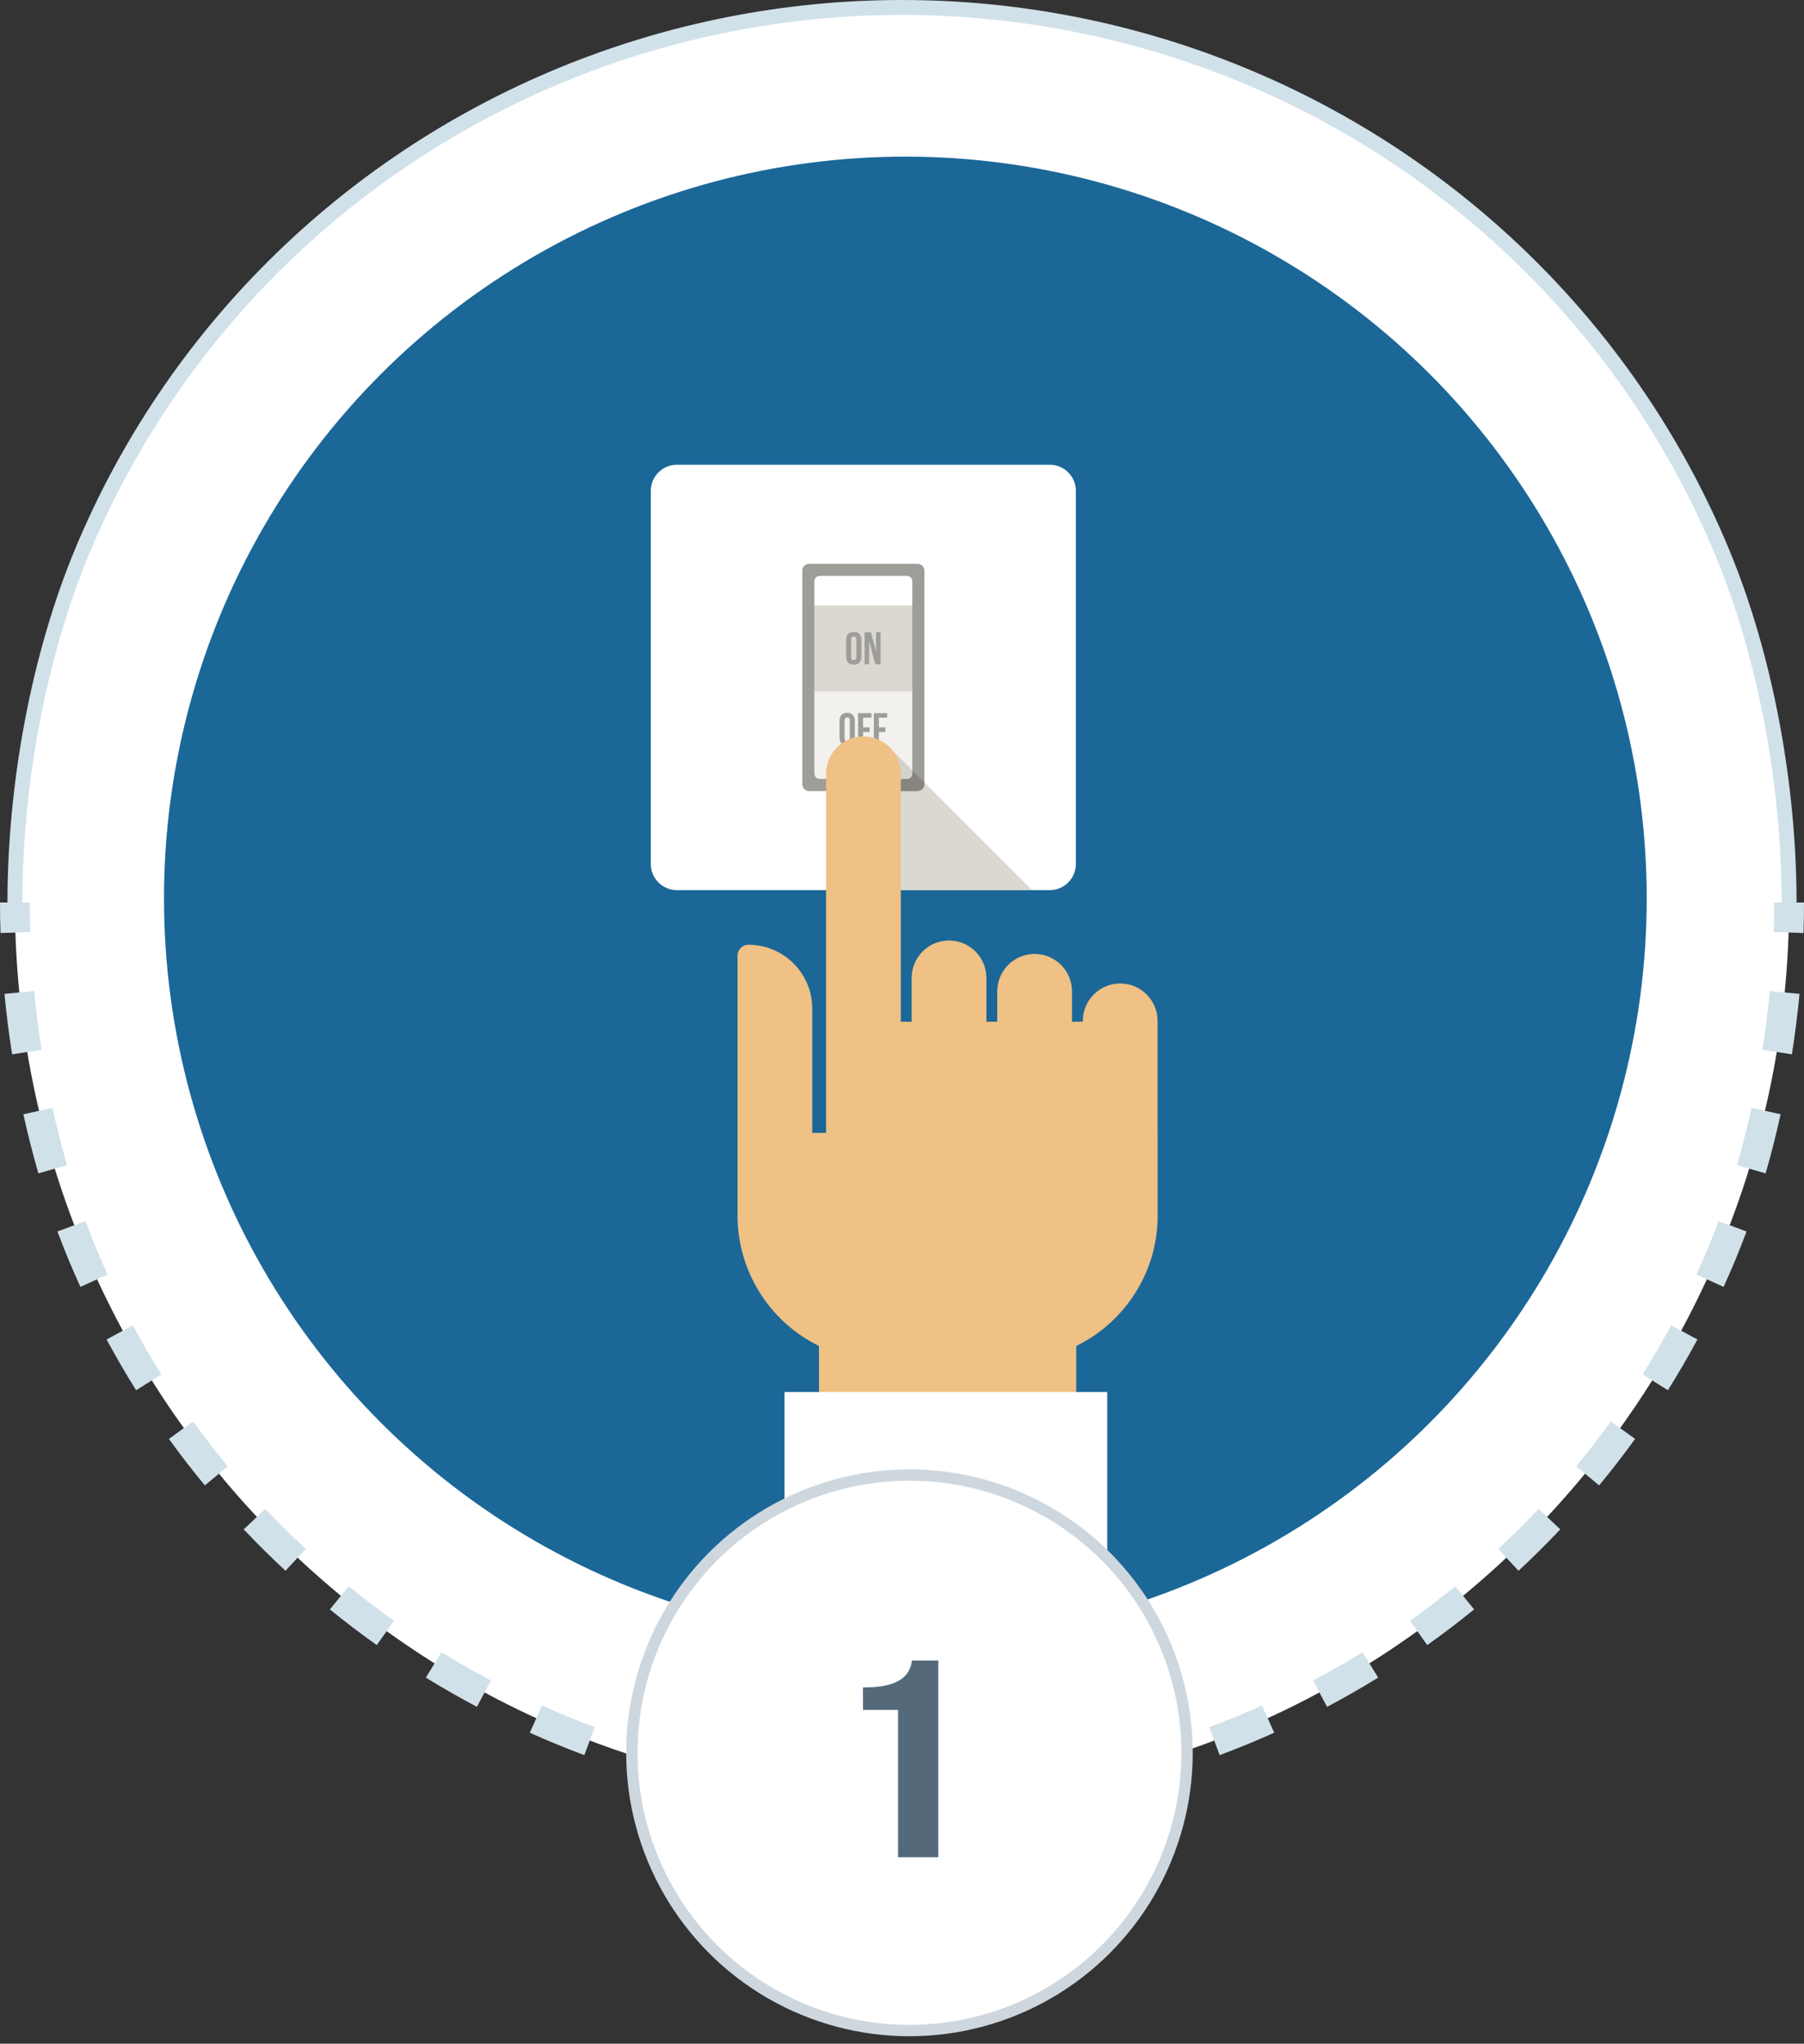 <svg xmlns="http://www.w3.org/2000/svg" xmlns:xlink="http://www.w3.org/1999/xlink" width="121px" height="137px" viewBox="0 0 121 137"><rect x="0" y="0" width="121" height="137" fill="#333333" stroke="none"/><title>icon-step-1</title><g id="Page-1" stroke="none" stroke-width="1" fill="none" fill-rule="evenodd"><g id="icon-step-1"><path d="M60.5,0.5 C27.639,0.5 1,27.363 1,60.5 L120,60.5 C120,27.363 93.361,0.5 60.5,0.5 Z" id="Path" fill="#FFFFFF" fill-rule="nonzero"></path><path d="M119.5,60.5 C119.5,52.81 117.971,44.204 115.009,37.114 C112.045,30.017 107.699,23.568 102.221,18.136 C96.742,12.703 90.238,8.394 83.08,5.454 C75.921,2.513 68.249,1 60.5,1 C52.751,1 45.079,2.513 37.92,5.454 C30.762,8.394 24.258,12.703 18.779,18.136 C13.301,23.568 8.955,30.017 5.99,37.114 C3.029,44.204 1.5,52.81 1.5,60.5 L0.5,60.5 C0.5,52.694 2.049,43.955 5.068,36.729 C8.083,29.51 12.503,22.951 18.075,17.426 C23.647,11.901 30.261,7.518 37.54,4.529 C44.82,1.539 52.621,0 60.5,0 C68.379,0 76.18,1.539 83.46,4.529 C90.739,7.518 97.353,11.901 102.925,17.426 C108.497,22.951 112.917,29.51 115.932,36.729 C118.951,43.955 120.5,52.694 120.5,60.5 L119.5,60.5 Z" id="Path" fill="#D1E1EA"></path><path d="M60.5,120.5 C27.639,120.5 1,93.637 1,60.5 L120,60.5 C120,93.637 93.361,120.5 60.5,120.5 Z" id="Path" fill="#FFFFFF" fill-rule="nonzero"></path><path d="M120.966,62.546 C120.988,61.858 121,61.176 121,60.5 L119,60.5 C119,61.153 118.989,61.813 118.967,62.479 L120.966,62.546 Z M0,60.5 C0,61.176 0.011,61.858 0.035,62.546 L2.033,62.479 C2.011,61.813 2,61.153 2,60.5 L0,60.5 Z M120.187,70.678 C120.4,69.326 120.571,67.972 120.7,66.625 L118.709,66.434 C118.584,67.741 118.418,69.056 118.212,70.368 L120.187,70.678 Z M0.3,66.625 C0.429,67.972 0.6,69.326 0.812,70.678 L2.788,70.368 C2.582,69.056 2.416,67.741 2.291,66.434 L0.3,66.625 Z M118.425,78.659 C118.801,77.358 119.137,76.032 119.432,74.695 L117.478,74.264 C117.193,75.562 116.868,76.845 116.503,78.103 L118.425,78.659 Z M1.568,74.695 C1.863,76.032 2.199,77.358 2.575,78.659 L4.497,78.103 C4.132,76.845 3.807,75.562 3.522,74.264 L1.568,74.695 Z M116.394,84.464 C116.655,83.837 116.906,83.2 117.146,82.553 L115.27,81.858 C115.04,82.48 114.799,83.092 114.548,83.693 C114.303,84.279 114.049,84.86 113.786,85.436 L115.605,86.268 C115.877,85.671 116.14,85.07 116.394,84.464 Z M3.854,82.553 C4.094,83.2 4.345,83.837 4.606,84.464 C4.86,85.07 5.122,85.671 5.395,86.268 L7.214,85.436 C6.951,84.86 6.697,84.279 6.452,83.693 C6.201,83.092 5.96,82.48 5.73,81.858 L3.854,82.553 Z M111.87,93.195 C112.567,92.083 113.228,90.948 113.851,89.793 L112.091,88.843 C111.489,89.961 110.85,91.057 110.176,92.132 L111.87,93.195 Z M7.149,89.793 C7.772,90.948 8.432,92.083 9.13,93.195 L10.824,92.132 C10.15,91.057 9.511,89.961 8.909,88.843 L7.149,89.793 Z M107.26,99.572 C108.098,98.56 108.901,97.522 109.67,96.459 L108.049,95.287 C107.306,96.315 106.529,97.319 105.72,98.297 L107.26,99.572 Z M11.33,96.459 C12.099,97.522 12.902,98.56 13.74,99.572 L15.28,98.297 C14.471,97.319 13.694,96.315 12.951,95.287 L11.33,96.459 Z M103.277,103.929 C103.743,103.467 104.202,102.997 104.652,102.521 L103.198,101.147 C102.763,101.608 102.32,102.062 101.869,102.509 C101.417,102.958 100.957,103.398 100.491,103.831 L101.852,105.297 C102.334,104.849 102.809,104.393 103.277,103.929 Z M16.348,102.521 C16.798,102.997 17.257,103.467 17.723,103.929 C18.191,104.393 18.666,104.849 19.148,105.297 L20.509,103.831 C20.043,103.398 19.584,102.958 19.131,102.509 C18.68,102.062 18.237,101.608 17.802,101.147 L16.348,102.521 Z M95.73,110.278 C96.803,109.516 97.851,108.719 98.872,107.888 L97.61,106.336 C96.622,107.14 95.609,107.911 94.571,108.648 L95.73,110.278 Z M22.128,107.888 C23.149,108.719 24.197,109.516 25.27,110.278 L26.429,108.648 C25.391,107.911 24.378,107.14 23.39,106.336 L22.128,107.888 Z M89.011,114.42 C90.175,113.803 91.318,113.149 92.438,112.459 L91.388,110.756 C90.305,111.424 89.2,112.056 88.074,112.653 L89.011,114.42 Z M28.562,112.459 C29.682,113.149 30.825,113.803 31.989,114.42 L32.926,112.653 C31.8,112.056 30.695,111.424 29.612,110.756 L28.562,112.459 Z M83.65,116.934 C84.259,116.684 84.864,116.424 85.464,116.154 L84.644,114.33 C84.064,114.59 83.479,114.842 82.89,115.084 C82.299,115.326 81.705,115.559 81.108,115.782 L81.807,117.656 C82.425,117.425 83.039,117.185 83.65,116.934 Z M35.536,116.154 C36.136,116.424 36.741,116.684 37.35,116.934 C37.961,117.185 38.575,117.425 39.193,117.656 L39.892,115.782 C39.295,115.559 38.701,115.326 38.11,115.084 C37.521,114.842 36.936,114.59 36.356,114.33 L35.536,116.154 Z M74.233,119.934 C75.517,119.637 76.793,119.298 78.057,118.918 L77.481,117.003 C76.258,117.37 75.025,117.698 73.782,117.985 L74.233,119.934 Z M42.943,118.918 C44.207,119.298 45.483,119.637 46.767,119.934 L47.218,117.985 C45.975,117.698 44.742,117.37 43.519,117.003 L42.943,118.918 Z M66.427,121.211 C67.741,121.083 69.049,120.912 70.35,120.699 L70.028,118.726 C68.769,118.932 67.503,119.097 66.233,119.221 L66.427,121.211 Z M50.65,120.699 C51.951,120.912 53.259,121.083 54.573,121.211 L54.767,119.221 C53.497,119.097 52.231,118.932 50.972,118.726 L50.65,120.699 Z M60.5,121.5 C61.16,121.5 61.82,121.489 62.478,121.468 L62.414,119.469 C61.776,119.49 61.139,119.5 60.5,119.5 C59.861,119.5 59.224,119.49 58.586,119.469 L58.522,121.468 C59.18,121.489 59.84,121.5 60.5,121.5 Z" id="Shape" fill="#D1E1EA"></path><circle id="Oval" fill="#1B6798" fill-rule="nonzero" cx="60.725" cy="60.225" r="49.725"></circle><path d="M70.407,31.152 L45.405,31.152 C44.437,31.152 43.65,31.939 43.65,32.908 L43.65,57.915 C43.65,58.885 44.437,59.671 45.405,59.671 L70.407,59.671 C71.377,59.671 72.162,58.884 72.162,57.915 L72.162,32.908 C72.163,31.939 71.377,31.152 70.407,31.152 Z" id="Path" fill="#FFFFFF" fill-rule="nonzero"></path><path d="M61.54,37.797 L54.274,37.797 C54.019,37.797 53.812,37.998 53.812,38.246 L53.812,52.581 C53.812,52.829 54.019,53.03 54.274,53.03 L61.54,53.03 C61.795,53.03 62.002,52.829 62.002,52.581 L62.002,38.246 C62.002,37.998 61.795,37.797 61.54,37.797 Z" id="Path" fill="#9E9D97" fill-rule="nonzero"></path><polygon id="Path" fill="#DBD8D2" fill-rule="nonzero" points="61.191 40.594 54.622 40.594 54.622 46.518 61.191 46.518"></polygon><path d="M54.622,46.348 L54.622,51.858 C54.622,52.054 54.781,52.215 54.978,52.215 L60.835,52.215 C61.032,52.215 61.192,52.056 61.192,51.858 L61.192,46.348 L54.622,46.348 Z" id="Path" fill="#F2F1ED" fill-rule="nonzero"></path><path d="M54.622,40.593 L54.622,38.962 C54.622,38.766 54.781,38.605 54.978,38.605 L60.835,38.605 C61.032,38.605 61.192,38.765 61.192,38.962 L61.192,40.593 L54.622,40.593 Z" id="Path" fill="#FFFFFF" fill-rule="nonzero"></path><path d="M56.751,42.9 C56.751,42.726 56.795,42.592 56.883,42.499 C56.971,42.406 57.098,42.359 57.264,42.359 C57.43,42.359 57.557,42.406 57.645,42.499 C57.733,42.592 57.776,42.726 57.776,42.9 L57.776,44.017 C57.776,44.191 57.733,44.325 57.645,44.418 C57.557,44.51 57.43,44.557 57.264,44.557 C57.098,44.557 56.971,44.51 56.883,44.418 C56.795,44.325 56.751,44.191 56.751,44.017 L56.751,42.9 Z M57.089,44.039 C57.089,44.117 57.105,44.172 57.137,44.203 C57.168,44.235 57.211,44.251 57.264,44.251 C57.316,44.251 57.359,44.235 57.391,44.203 C57.422,44.172 57.438,44.116 57.438,44.039 L57.438,42.878 C57.438,42.8 57.423,42.745 57.391,42.714 C57.358,42.683 57.316,42.666 57.264,42.666 C57.211,42.666 57.168,42.682 57.137,42.714 C57.105,42.746 57.089,42.801 57.089,42.878 L57.089,44.039 Z" id="Shape" fill="#9E9D97" fill-rule="nonzero"></path><polygon id="Path" fill="#9E9D97" fill-rule="nonzero" points="58.295 42.976 58.295 44.533 57.991 44.533 57.991 42.383 58.415 42.383 58.762 43.669 58.762 42.383 59.063 42.383 59.063 44.533 58.716 44.533"></polygon><path d="M56.31,48.325 C56.31,48.151 56.355,48.018 56.442,47.925 C56.53,47.832 56.657,47.785 56.823,47.785 C56.989,47.785 57.116,47.832 57.204,47.925 C57.292,48.018 57.336,48.151 57.336,48.325 L57.336,49.443 C57.336,49.617 57.292,49.751 57.204,49.843 C57.116,49.936 56.989,49.983 56.823,49.983 C56.657,49.983 56.53,49.936 56.442,49.843 C56.355,49.751 56.31,49.617 56.31,49.443 L56.31,48.325 Z M56.648,49.464 C56.648,49.542 56.664,49.597 56.696,49.629 C56.728,49.661 56.77,49.676 56.823,49.676 C56.876,49.676 56.919,49.661 56.95,49.629 C56.981,49.596 56.998,49.542 56.998,49.464 L56.998,48.304 C56.998,48.226 56.983,48.171 56.95,48.14 C56.918,48.108 56.876,48.092 56.823,48.092 C56.77,48.092 56.728,48.108 56.696,48.14 C56.664,48.172 56.648,48.227 56.648,48.304 L56.648,49.464 Z" id="Shape" fill="#9E9D97" fill-rule="nonzero"></path><polygon id="Path" fill="#9E9D97" fill-rule="nonzero" points="57.892 48.761 58.328 48.761 58.328 49.068 57.892 49.068 57.892 49.955 57.554 49.955 57.554 47.805 58.448 47.805 58.448 48.111 57.892 48.111"></polygon><polygon id="Path" fill="#9E9D97" fill-rule="nonzero" points="58.948 48.761 59.383 48.761 59.383 49.068 58.948 49.068 58.948 49.955 58.61 49.955 58.61 47.805 59.504 47.805 59.504 48.111 58.948 48.111"></polygon><path d="M62.002,52.449 L62.002,52.582 C62.002,52.83 61.795,53.031 61.54,53.031 L59.528,53.031 L59.528,59.675 L69.226,59.675 L62.002,52.449 Z" id="Path" fill="#DBD8D2" fill-rule="nonzero"></path><path d="M61.19,51.637 L61.19,51.862 C61.19,52.059 61.031,52.219 60.834,52.219 L59.526,52.219 L59.526,53.03 L61.538,53.03 C61.793,53.03 62,52.828 62,52.58 L62,52.447 L61.19,51.637 Z" id="Path" fill="#87857E" fill-rule="nonzero"></path><path d="M59.53,49.977 L59.53,49.983 L59.527,49.983 L59.527,52.219 L60.835,52.219 C61.031,52.219 61.191,52.06 61.191,51.863 L61.191,51.637 L59.53,49.977 Z" id="Path" fill="#D3D1CD" fill-rule="nonzero"></path><path d="M77.643,75.947 L77.643,68.494 L77.643,68.434 C77.643,67.05 76.521,65.928 75.137,65.928 C73.754,65.928 72.631,67.05 72.631,68.434 L72.631,68.494 L71.902,68.494 L71.902,66.454 C71.902,65.07 70.78,63.948 69.396,63.948 C68.012,63.948 66.89,65.07 66.89,66.454 L66.89,68.494 L66.16,68.494 L66.16,65.555 C66.16,64.171 65.038,63.048 63.654,63.048 C62.27,63.048 61.148,64.171 61.148,65.555 L61.148,68.494 L60.419,68.494 L60.419,51.874 C60.419,50.49 59.297,49.367 57.913,49.367 C56.529,49.367 55.407,50.49 55.407,51.874 L55.407,73.4 L55.407,75.947 L54.48,75.947 L54.48,67.613 C54.48,65.249 52.564,63.332 50.2,63.332 C49.796,63.332 49.469,63.66 49.469,64.064 L49.469,75.948 L49.469,78.125 L49.469,81.47 C49.469,85.317 51.696,88.643 54.932,90.228 L54.932,98.26 L72.187,98.26 L72.187,90.228 C75.423,88.643 77.65,85.317 77.65,81.47 L77.65,75.948 L77.643,75.948 L77.643,75.947 Z" id="Path" fill="#EFC184" fill-rule="nonzero"></path><polygon id="Path" fill="#FFFFFF" fill-rule="nonzero" points="74.266 93.312 52.618 93.312 52.618 110.631 74.266 110.631"></polygon><circle id="Oval" stroke="#CED7DE" stroke-width="0.76" fill="#FFFFFF" fill-rule="nonzero" cx="61" cy="117.5" r="18.62"></circle><path d="M60.236,124.5 L60.236,114.623 L57.883,114.623 L57.883,113.118 C58.637,113.118 59.245,113.048 59.707,112.908 C60.175,112.763 60.525,112.556 60.756,112.288 C60.987,112.015 61.124,111.689 61.167,111.312 L62.936,111.312 L62.936,124.5 L60.236,124.5 Z" id="Path" fill="#546A7B" fill-rule="nonzero"></path></g></g></svg>